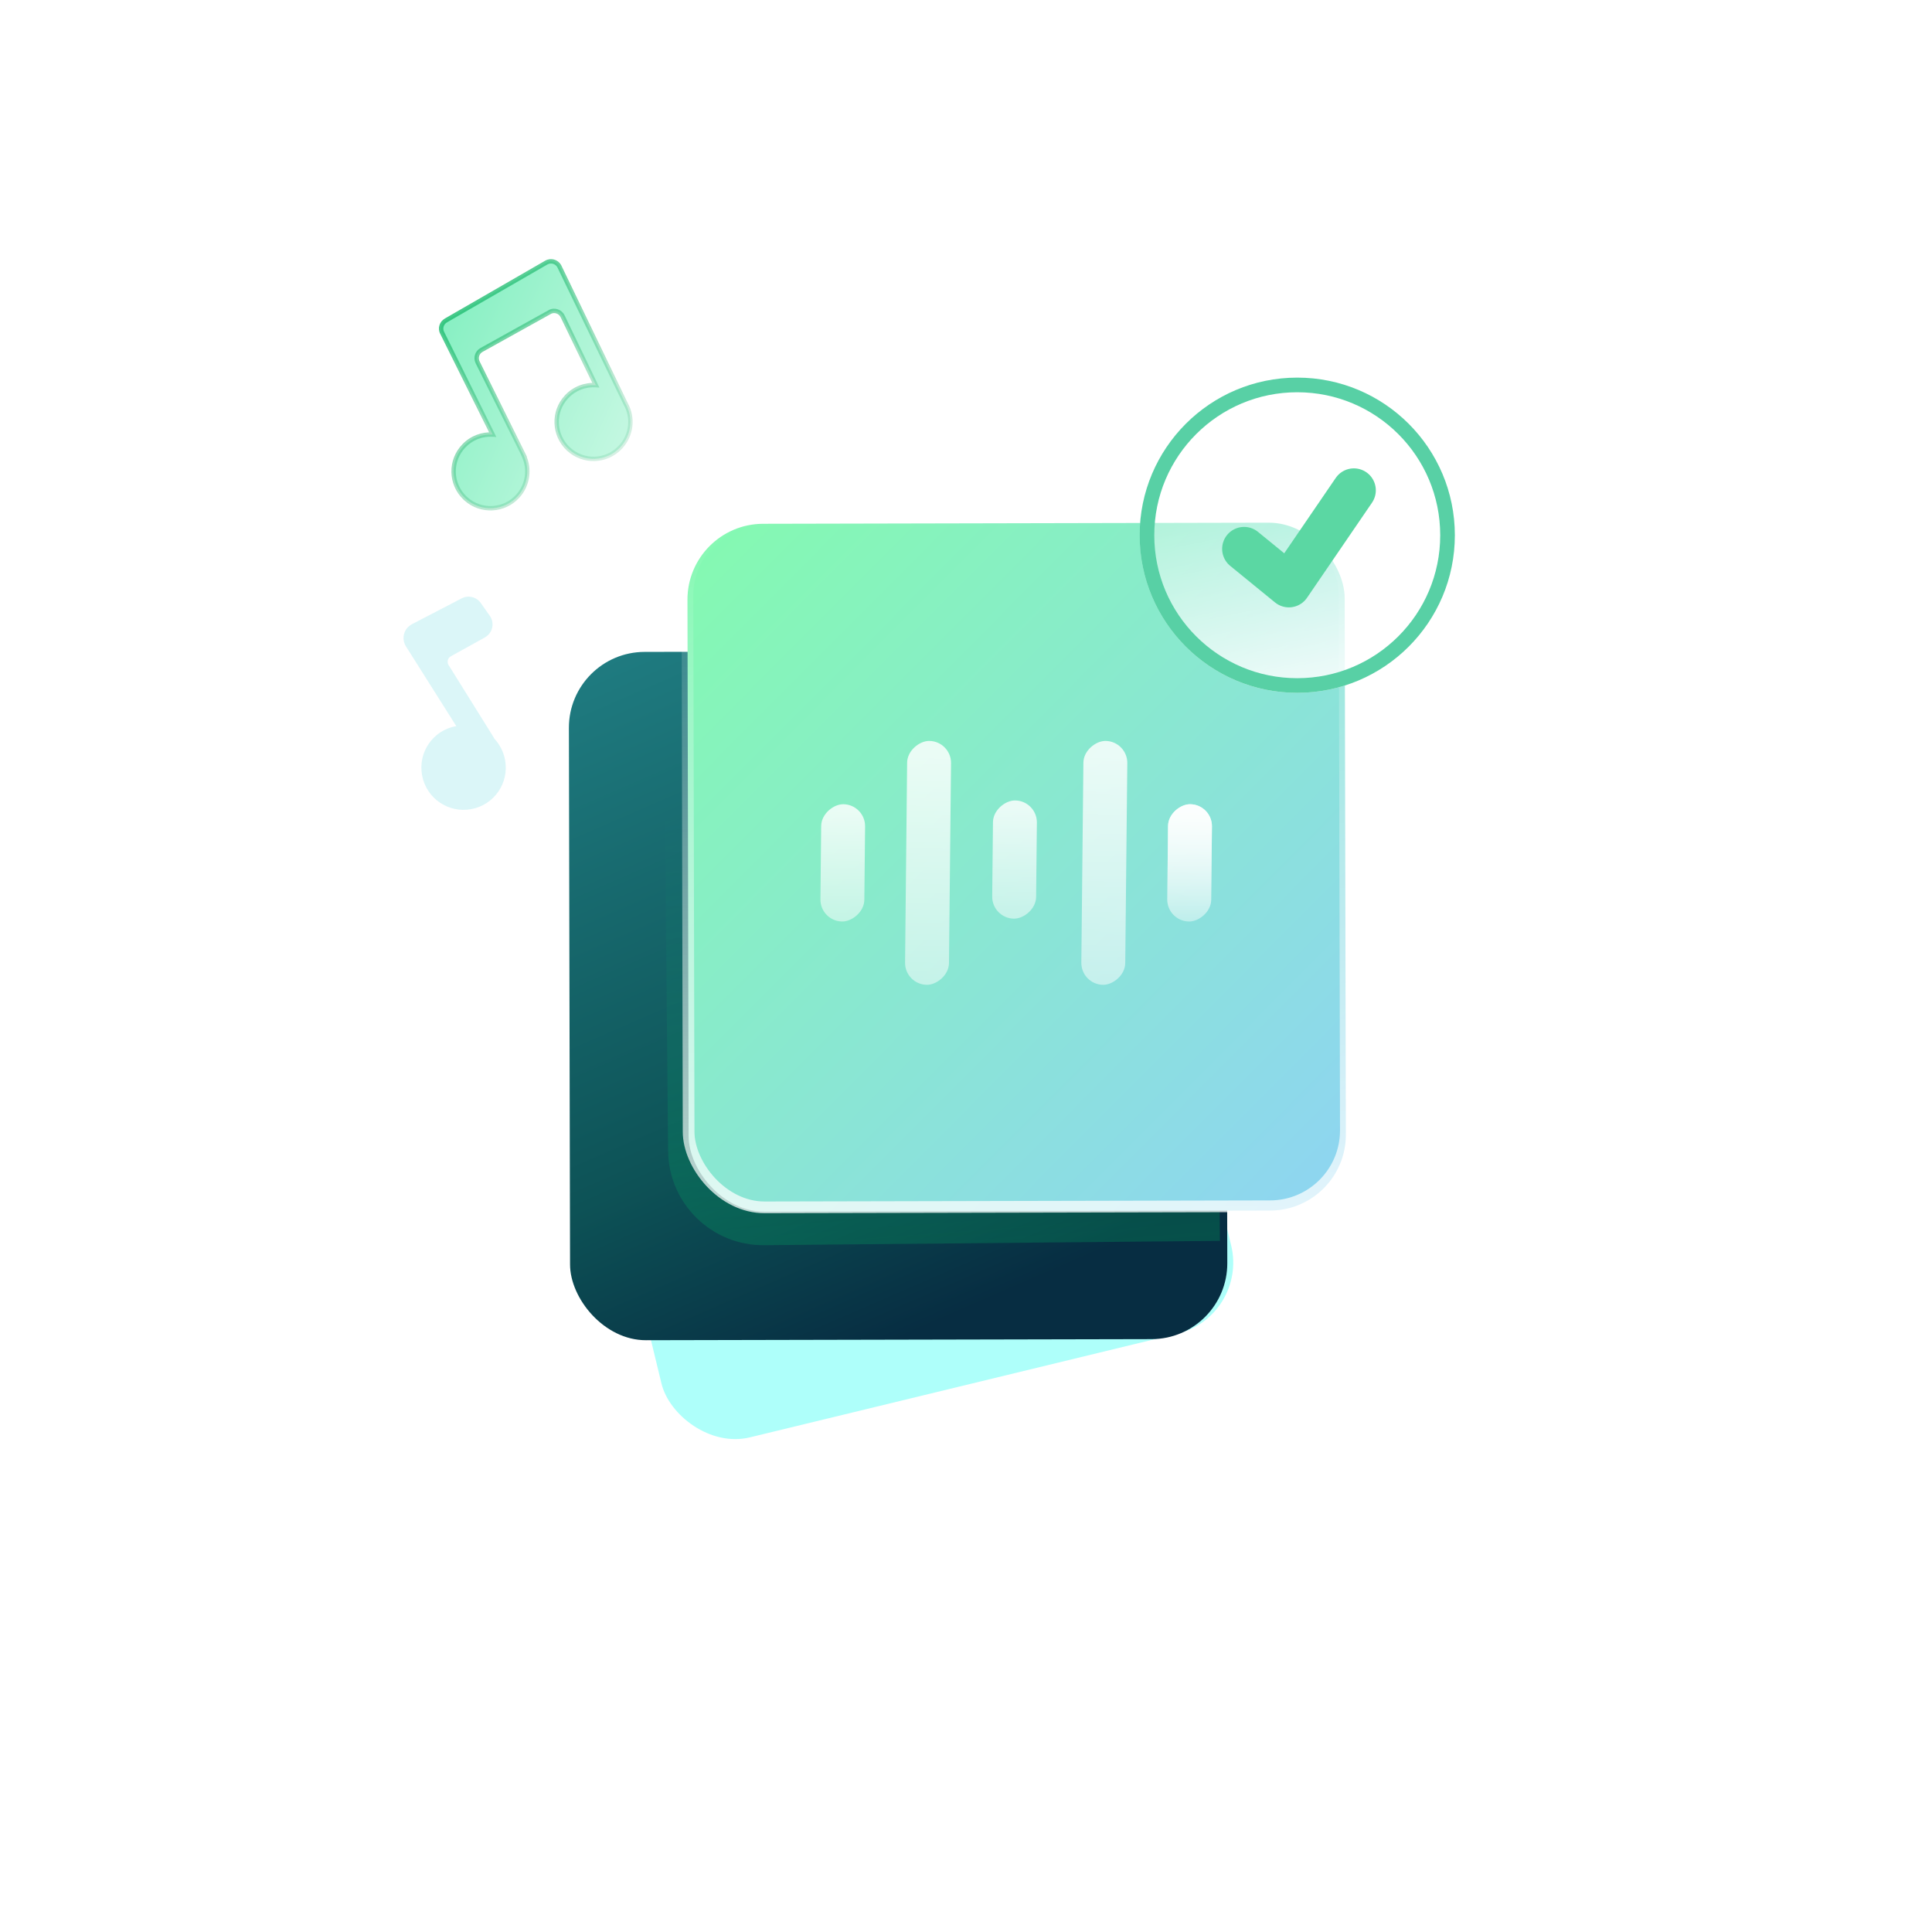 <svg width="132" height="132" viewBox="0 0 132 132" fill="none" xmlns="http://www.w3.org/2000/svg">
<g clip-path="url(#clip0_28_2730)">
<g filter="url(#filter0_f_28_2730)">
<rect x="39.452" y="70.841" width="40.051" height="29.369" rx="5" transform="rotate(-13.627 39.452 70.841)" fill="#67FFF6" fill-opacity="0.53"/>
</g>
<g clip-path="url(#clip1_28_2730)">
<g filter="url(#filter1_i_28_2730)">
<rect x="38.71" y="44.404" width="44.905" height="47.028" rx="5.181" transform="rotate(-0.124 38.71 44.404)" fill="url(#paint0_linear_28_2730)"/>
</g>
<g filter="url(#filter2_f_28_2730)">
<path d="M46.852 47.486L47.148 78.623C47.175 81.385 49.434 83.602 52.196 83.576L83.333 83.279" stroke="url(#paint1_linear_28_2730)" stroke-width="3"/>
</g>
<g filter="url(#filter3_i_28_2730)">
<rect x="46.958" y="35.504" width="44.905" height="46.997" rx="5.181" transform="rotate(-0.124 46.958 35.504)" fill="url(#paint2_linear_28_2730)"/>
</g>
<rect x="46.958" y="35.504" width="44.905" height="46.997" rx="5.181" transform="rotate(-0.124 46.958 35.504)" stroke="url(#paint3_linear_28_2730)" stroke-width="0.8"/>
<rect opacity="0.82" x="70.858" y="54.704" width="8.077" height="3" rx="1.5" transform="rotate(90.589 70.858 54.704)" fill="url(#paint4_linear_28_2730)"/>
<rect opacity="0.82" x="64.993" y="50.638" width="16.664" height="3" rx="1.5" transform="rotate(90.589 64.993 50.638)" fill="url(#paint5_linear_28_2730)"/>
<rect opacity="0.82" x="77.036" y="50.638" width="16.664" height="3" rx="1.5" transform="rotate(90.589 77.036 50.638)" fill="url(#paint6_linear_28_2730)"/>
<rect opacity="0.82" x="82.819" y="54.962" width="8.014" height="3" rx="1.5" transform="rotate(90.589 82.819 54.962)" fill="url(#paint7_linear_28_2730)"/>
<rect opacity="0.82" x="82.819" y="54.962" width="8.014" height="3" rx="1.5" transform="rotate(90.589 82.819 54.962)" fill="url(#paint8_linear_28_2730)"/>
<rect opacity="0.82" x="59.121" y="54.962" width="8.014" height="3" rx="1.5" transform="rotate(90.589 59.121 54.962)" fill="url(#paint9_linear_28_2730)"/>
</g>
<path fill-rule="evenodd" clip-rule="evenodd" d="M33.808 50.507C34.156 50.89 34.405 51.373 34.507 51.92C34.799 53.49 33.769 54.99 32.2 55.282C30.63 55.574 29.13 54.544 28.838 52.975C28.546 51.405 29.576 49.905 31.145 49.613C31.155 49.611 31.164 49.61 31.174 49.608L27.735 44.162C27.423 43.668 27.569 43.01 28.062 42.698C28.074 42.688 28.087 42.682 28.098 42.677C28.113 42.669 28.126 42.663 28.133 42.653L31.54 40.884C31.984 40.644 32.545 40.776 32.843 41.194L33.464 42.072C33.786 42.532 33.683 43.166 33.223 43.488C33.209 43.499 33.191 43.51 33.174 43.521C33.156 43.532 33.138 43.543 33.124 43.554L30.809 44.836C30.594 44.954 30.53 45.203 30.634 45.42C30.637 45.435 30.637 45.435 30.655 45.448L33.808 50.507Z" fill="#4FD6DF" fill-opacity="0.2"/>
<g filter="url(#filter4_b_28_2730)">
<circle cx="88.632" cy="36.568" r="10.768" fill="url(#paint10_linear_28_2730)"/>
<circle cx="88.632" cy="36.568" r="10.268" stroke="#58D0A5"/>
</g>
<path d="M85 37.5L88.06 39.997L92.5 33.5" stroke="#5BD7A3" stroke-width="3" stroke-linecap="round" stroke-linejoin="round"/>
<path fill-rule="evenodd" clip-rule="evenodd" d="M42.752 27.601C43.273 28.526 43.161 29.719 42.398 30.541C41.456 31.568 39.862 31.627 38.84 30.678C37.819 29.729 37.76 28.136 38.702 27.12C39.237 26.537 39.98 26.268 40.71 26.317L38.436 21.6C38.28 21.286 37.898 21.149 37.583 21.305C37.57 21.306 37.558 21.319 37.552 21.325L32.897 23.91C32.595 24.078 32.483 24.447 32.633 24.756L35.803 31.142L35.795 31.146C36.205 32.033 36.076 33.115 35.389 33.885C34.466 34.918 32.873 35.015 31.834 34.085L31.762 34.019C30.759 33.05 30.731 31.462 31.7 30.458C32.233 29.906 32.954 29.649 33.662 29.692L30.208 22.734C30.052 22.432 30.171 22.069 30.466 21.895L37.327 17.94C37.634 17.765 38.022 17.87 38.202 18.172C38.206 18.181 38.209 18.187 38.212 18.193C38.216 18.2 38.219 18.206 38.223 18.215L42.752 27.601Z" fill="url(#paint11_linear_28_2730)"/>
<path d="M42.398 30.541L42.288 30.439L42.287 30.439L42.398 30.541ZM42.752 27.601L42.616 27.666L42.621 27.674L42.752 27.601ZM38.702 27.12L38.812 27.223L38.813 27.222L38.702 27.12ZM40.71 26.317L40.7 26.466L40.957 26.483L40.845 26.252L40.71 26.317ZM38.436 21.6L38.571 21.535L38.57 21.534L38.436 21.6ZM37.583 21.305L37.588 21.455L37.621 21.454L37.65 21.439L37.583 21.305ZM37.552 21.325L37.625 21.456L37.646 21.445L37.662 21.427L37.552 21.325ZM32.897 23.91L32.824 23.779L32.824 23.779L32.897 23.91ZM32.633 24.756L32.498 24.821L32.498 24.822L32.633 24.756ZM35.803 31.142L35.87 31.277L36.005 31.21L35.938 31.076L35.803 31.142ZM35.795 31.146L35.728 31.012L35.597 31.077L35.659 31.209L35.795 31.146ZM35.389 33.885L35.501 33.985L35.501 33.985L35.389 33.885ZM31.834 34.085L31.732 34.195L31.734 34.197L31.834 34.085ZM31.762 34.019L31.658 34.127L31.66 34.129L31.762 34.019ZM31.7 30.458L31.808 30.562L31.7 30.458ZM33.662 29.692L33.653 29.841L33.911 29.857L33.796 29.625L33.662 29.692ZM30.208 22.734L30.342 22.667L30.341 22.665L30.208 22.734ZM30.466 21.895L30.391 21.765L30.39 21.766L30.466 21.895ZM37.327 17.94L37.252 17.81L37.252 17.81L37.327 17.94ZM38.202 18.172L38.343 18.119L38.338 18.106L38.331 18.095L38.202 18.172ZM38.223 18.215L38.082 18.268L38.088 18.28L38.223 18.215ZM42.508 30.643C43.317 29.772 43.434 28.508 42.882 27.527L42.621 27.674C43.111 28.544 43.006 29.665 42.288 30.439L42.508 30.643ZM38.738 30.788C39.82 31.793 41.51 31.731 42.509 30.642L42.287 30.439C41.402 31.405 39.903 31.461 38.942 30.568L38.738 30.788ZM38.593 27.018C37.593 28.094 37.656 29.783 38.738 30.788L38.942 30.568C37.981 29.676 37.926 28.177 38.812 27.223L38.593 27.018ZM40.72 26.167C39.946 26.116 39.159 26.401 38.592 27.019L38.813 27.222C39.316 26.674 40.013 26.421 40.7 26.466L40.72 26.167ZM40.845 26.252L38.571 21.535L38.301 21.666L40.575 26.382L40.845 26.252ZM38.57 21.534C38.379 21.148 37.908 20.976 37.516 21.171L37.65 21.439C37.887 21.322 38.181 21.424 38.301 21.667L38.57 21.534ZM37.577 21.155C37.524 21.157 37.487 21.184 37.473 21.194C37.457 21.207 37.445 21.221 37.442 21.223L37.662 21.427C37.666 21.423 37.663 21.427 37.657 21.432C37.653 21.434 37.647 21.439 37.637 21.444C37.627 21.448 37.61 21.454 37.588 21.455L37.577 21.155ZM37.479 21.194L32.824 23.779L32.97 24.041L37.625 21.456L37.479 21.194ZM32.824 23.779C32.452 23.987 32.314 24.442 32.498 24.821L32.768 24.69C32.652 24.452 32.739 24.17 32.97 24.041L32.824 23.779ZM32.498 24.822L35.669 31.209L35.938 31.076L32.767 24.689L32.498 24.822ZM35.737 31.008L35.728 31.012L35.861 31.281L35.87 31.277L35.737 31.008ZM35.501 33.985C36.229 33.169 36.365 32.022 35.931 31.084L35.659 31.209C36.045 32.044 35.923 33.062 35.277 33.785L35.501 33.985ZM31.734 34.197C32.836 35.182 34.523 35.079 35.501 33.985L35.278 33.785C34.409 34.757 32.911 34.847 31.934 33.973L31.734 34.197ZM31.66 34.129L31.732 34.195L31.936 33.975L31.864 33.909L31.66 34.129ZM31.592 30.354C30.566 31.417 30.595 33.101 31.658 34.127L31.866 33.911C30.923 33 30.897 31.506 31.808 30.562L31.592 30.354ZM33.671 29.542C32.921 29.497 32.156 29.769 31.592 30.354L31.808 30.562C32.309 30.043 32.987 29.801 33.653 29.841L33.671 29.542ZM33.796 29.625L30.342 22.667L30.074 22.8L33.527 29.758L33.796 29.625ZM30.341 22.665C30.225 22.439 30.31 22.161 30.542 22.024L30.39 21.766C30.032 21.977 29.88 22.424 30.075 22.802L30.341 22.665ZM30.541 22.025L37.401 18.07L37.252 17.81L30.391 21.765L30.541 22.025ZM37.401 18.071C37.637 17.937 37.934 18.017 38.074 18.249L38.331 18.095C38.109 17.724 37.632 17.594 37.252 17.81L37.401 18.071ZM38.062 18.224C38.069 18.244 38.077 18.258 38.081 18.265L38.344 18.121C38.342 18.118 38.342 18.118 38.342 18.118C38.342 18.118 38.343 18.119 38.343 18.119L38.062 18.224ZM38.081 18.265C38.083 18.269 38.083 18.269 38.083 18.269C38.083 18.268 38.082 18.268 38.082 18.268L38.363 18.162C38.356 18.142 38.348 18.128 38.344 18.121L38.081 18.265ZM38.088 18.28L42.616 27.666L42.887 27.535L38.358 18.15L38.088 18.28Z" fill="url(#paint12_linear_28_2730)"/>
</g>
<defs>
<filter id="filter0_f_28_2730" x="1.489" y="23.441" width="121.771" height="113.906" filterUnits="userSpaceOnUse" color-interpolation-filters="sRGB">
<feFlood flood-opacity="0" result="BackgroundImageFix"/>
<feBlend mode="normal" in="SourceGraphic" in2="BackgroundImageFix" result="shape"/>
<feGaussianBlur stdDeviation="19.5" result="effect1_foregroundBlur_28_2730"/>
</filter>
<filter id="filter1_i_28_2730" x="38.722" y="44.318" width="45.131" height="47.25" filterUnits="userSpaceOnUse" color-interpolation-filters="sRGB">
<feFlood flood-opacity="0" result="BackgroundImageFix"/>
<feBlend mode="normal" in="SourceGraphic" in2="BackgroundImageFix" result="shape"/>
<feColorMatrix in="SourceAlpha" type="matrix" values="0 0 0 0 0 0 0 0 0 0 0 0 0 0 0 0 0 0 127 0" result="hardAlpha"/>
<feOffset dx="0.147" dy="0.147"/>
<feGaussianBlur stdDeviation="0.074"/>
<feComposite in2="hardAlpha" operator="arithmetic" k2="-1" k3="1"/>
<feColorMatrix type="matrix" values="0 0 0 0 1 0 0 0 0 1 0 0 0 0 1 0 0 0 0.478 0"/>
<feBlend mode="normal" in2="shape" result="effect1_innerShadow_28_2730"/>
</filter>
<filter id="filter2_f_28_2730" x="40.352" y="42.472" width="47.995" height="47.604" filterUnits="userSpaceOnUse" color-interpolation-filters="sRGB">
<feFlood flood-opacity="0" result="BackgroundImageFix"/>
<feBlend mode="normal" in="SourceGraphic" in2="BackgroundImageFix" result="shape"/>
<feGaussianBlur stdDeviation="2.5" result="effect1_foregroundBlur_28_2730"/>
</filter>
<filter id="filter3_i_28_2730" x="46.569" y="35.018" width="45.784" height="48.166" filterUnits="userSpaceOnUse" color-interpolation-filters="sRGB">
<feFlood flood-opacity="0" result="BackgroundImageFix"/>
<feBlend mode="normal" in="SourceGraphic" in2="BackgroundImageFix" result="shape"/>
<feColorMatrix in="SourceAlpha" type="matrix" values="0 0 0 0 0 0 0 0 0 0 0 0 0 0 0 0 0 0 127 0" result="hardAlpha"/>
<feOffset dy="0.294"/>
<feGaussianBlur stdDeviation="0.147"/>
<feComposite in2="hardAlpha" operator="arithmetic" k2="-1" k3="1"/>
<feColorMatrix type="matrix" values="0 0 0 0 1 0 0 0 0 1 0 0 0 0 1 0 0 0 0.261 0"/>
<feBlend mode="normal" in2="shape" result="effect1_innerShadow_28_2730"/>
</filter>
<filter id="filter4_b_28_2730" x="73.865" y="21.8" width="29.536" height="29.536" filterUnits="userSpaceOnUse" color-interpolation-filters="sRGB">
<feFlood flood-opacity="0" result="BackgroundImageFix"/>
<feGaussianBlur in="BackgroundImageFix" stdDeviation="2"/>
<feComposite in2="SourceAlpha" operator="in" result="effect1_backgroundBlur_28_2730"/>
<feBlend mode="normal" in="SourceGraphic" in2="effect1_backgroundBlur_28_2730" result="shape"/>
</filter>
<linearGradient id="paint0_linear_28_2730" x1="20.157" y1="54.12" x2="40.223" y2="100.493" gradientUnits="userSpaceOnUse">
<stop stop-color="#1F7B80"/>
<stop offset="0.666" stop-color="#0D5256"/>
<stop offset="1" stop-color="#072D42"/>
</linearGradient>
<linearGradient id="paint1_linear_28_2730" x1="57.423" y1="54.733" x2="59.816" y2="86.741" gradientUnits="userSpaceOnUse">
<stop stop-color="#01D36E" stop-opacity="0"/>
<stop offset="1" stop-color="#00FC74" stop-opacity="0.17"/>
</linearGradient>
<linearGradient id="paint2_linear_28_2730" x1="46.958" y1="35.402" x2="94.048" y2="82.515" gradientUnits="userSpaceOnUse">
<stop stop-color="#84FAB0"/>
<stop offset="1" stop-color="#8FD3F4"/>
</linearGradient>
<linearGradient id="paint3_linear_28_2730" x1="69.41" y1="35.504" x2="69.41" y2="82.501" gradientUnits="userSpaceOnUse">
<stop stop-color="white" stop-opacity="0"/>
<stop offset="1" stop-color="white" stop-opacity="0.74"/>
</linearGradient>
<linearGradient id="paint4_linear_28_2730" x1="71.38" y1="56.503" x2="90.733" y2="56.604" gradientUnits="userSpaceOnUse">
<stop stop-color="white"/>
<stop offset="1" stop-color="white" stop-opacity="0"/>
</linearGradient>
<linearGradient id="paint5_linear_28_2730" x1="66.069" y1="52.437" x2="105.996" y2="52.867" gradientUnits="userSpaceOnUse">
<stop stop-color="white"/>
<stop offset="1" stop-color="white" stop-opacity="0"/>
</linearGradient>
<linearGradient id="paint6_linear_28_2730" x1="78.112" y1="52.437" x2="118.038" y2="52.867" gradientUnits="userSpaceOnUse">
<stop stop-color="white"/>
<stop offset="1" stop-color="white" stop-opacity="0"/>
</linearGradient>
<linearGradient id="paint7_linear_28_2730" x1="83.336" y1="56.762" x2="94.034" y2="56.802" gradientUnits="userSpaceOnUse">
<stop stop-color="white"/>
<stop offset="1" stop-color="white" stop-opacity="0"/>
</linearGradient>
<linearGradient id="paint8_linear_28_2730" x1="83.336" y1="56.762" x2="94.034" y2="56.802" gradientUnits="userSpaceOnUse">
<stop stop-color="white"/>
<stop offset="1" stop-color="white" stop-opacity="0"/>
</linearGradient>
<linearGradient id="paint9_linear_28_2730" x1="59.639" y1="56.762" x2="78.842" y2="56.861" gradientUnits="userSpaceOnUse">
<stop stop-color="white"/>
<stop offset="1" stop-color="white" stop-opacity="0"/>
</linearGradient>
<linearGradient id="paint10_linear_28_2730" x1="79.195" y1="26.408" x2="86" y2="59" gradientUnits="userSpaceOnUse">
<stop stop-color="white" stop-opacity="0"/>
<stop offset="0.652" stop-color="white" stop-opacity="0.84"/>
<stop offset="1" stop-color="#CDFFD8"/>
<stop offset="1" stop-color="#B9FFDE"/>
</linearGradient>
<linearGradient id="paint11_linear_28_2730" x1="30.451" y1="21.869" x2="57.056" y2="33.931" gradientUnits="userSpaceOnUse">
<stop stop-color="#88F0C3"/>
<stop offset="1" stop-color="white"/>
</linearGradient>
<linearGradient id="paint12_linear_28_2730" x1="28.152" y1="19.056" x2="41.189" y2="31.842" gradientUnits="userSpaceOnUse">
<stop stop-color="#10BC69"/>
<stop offset="1" stop-color="#80D1AA" stop-opacity="0.32"/>
</linearGradient>
<clipPath id="clip0_28_2730">
<rect width="132" height="132" fill="white"/>
</clipPath>
<clipPath id="clip1_28_2730">
<rect width="63.73" height="72.467" fill="white" transform="translate(36 23)"/>
</clipPath>
</defs>
</svg>
